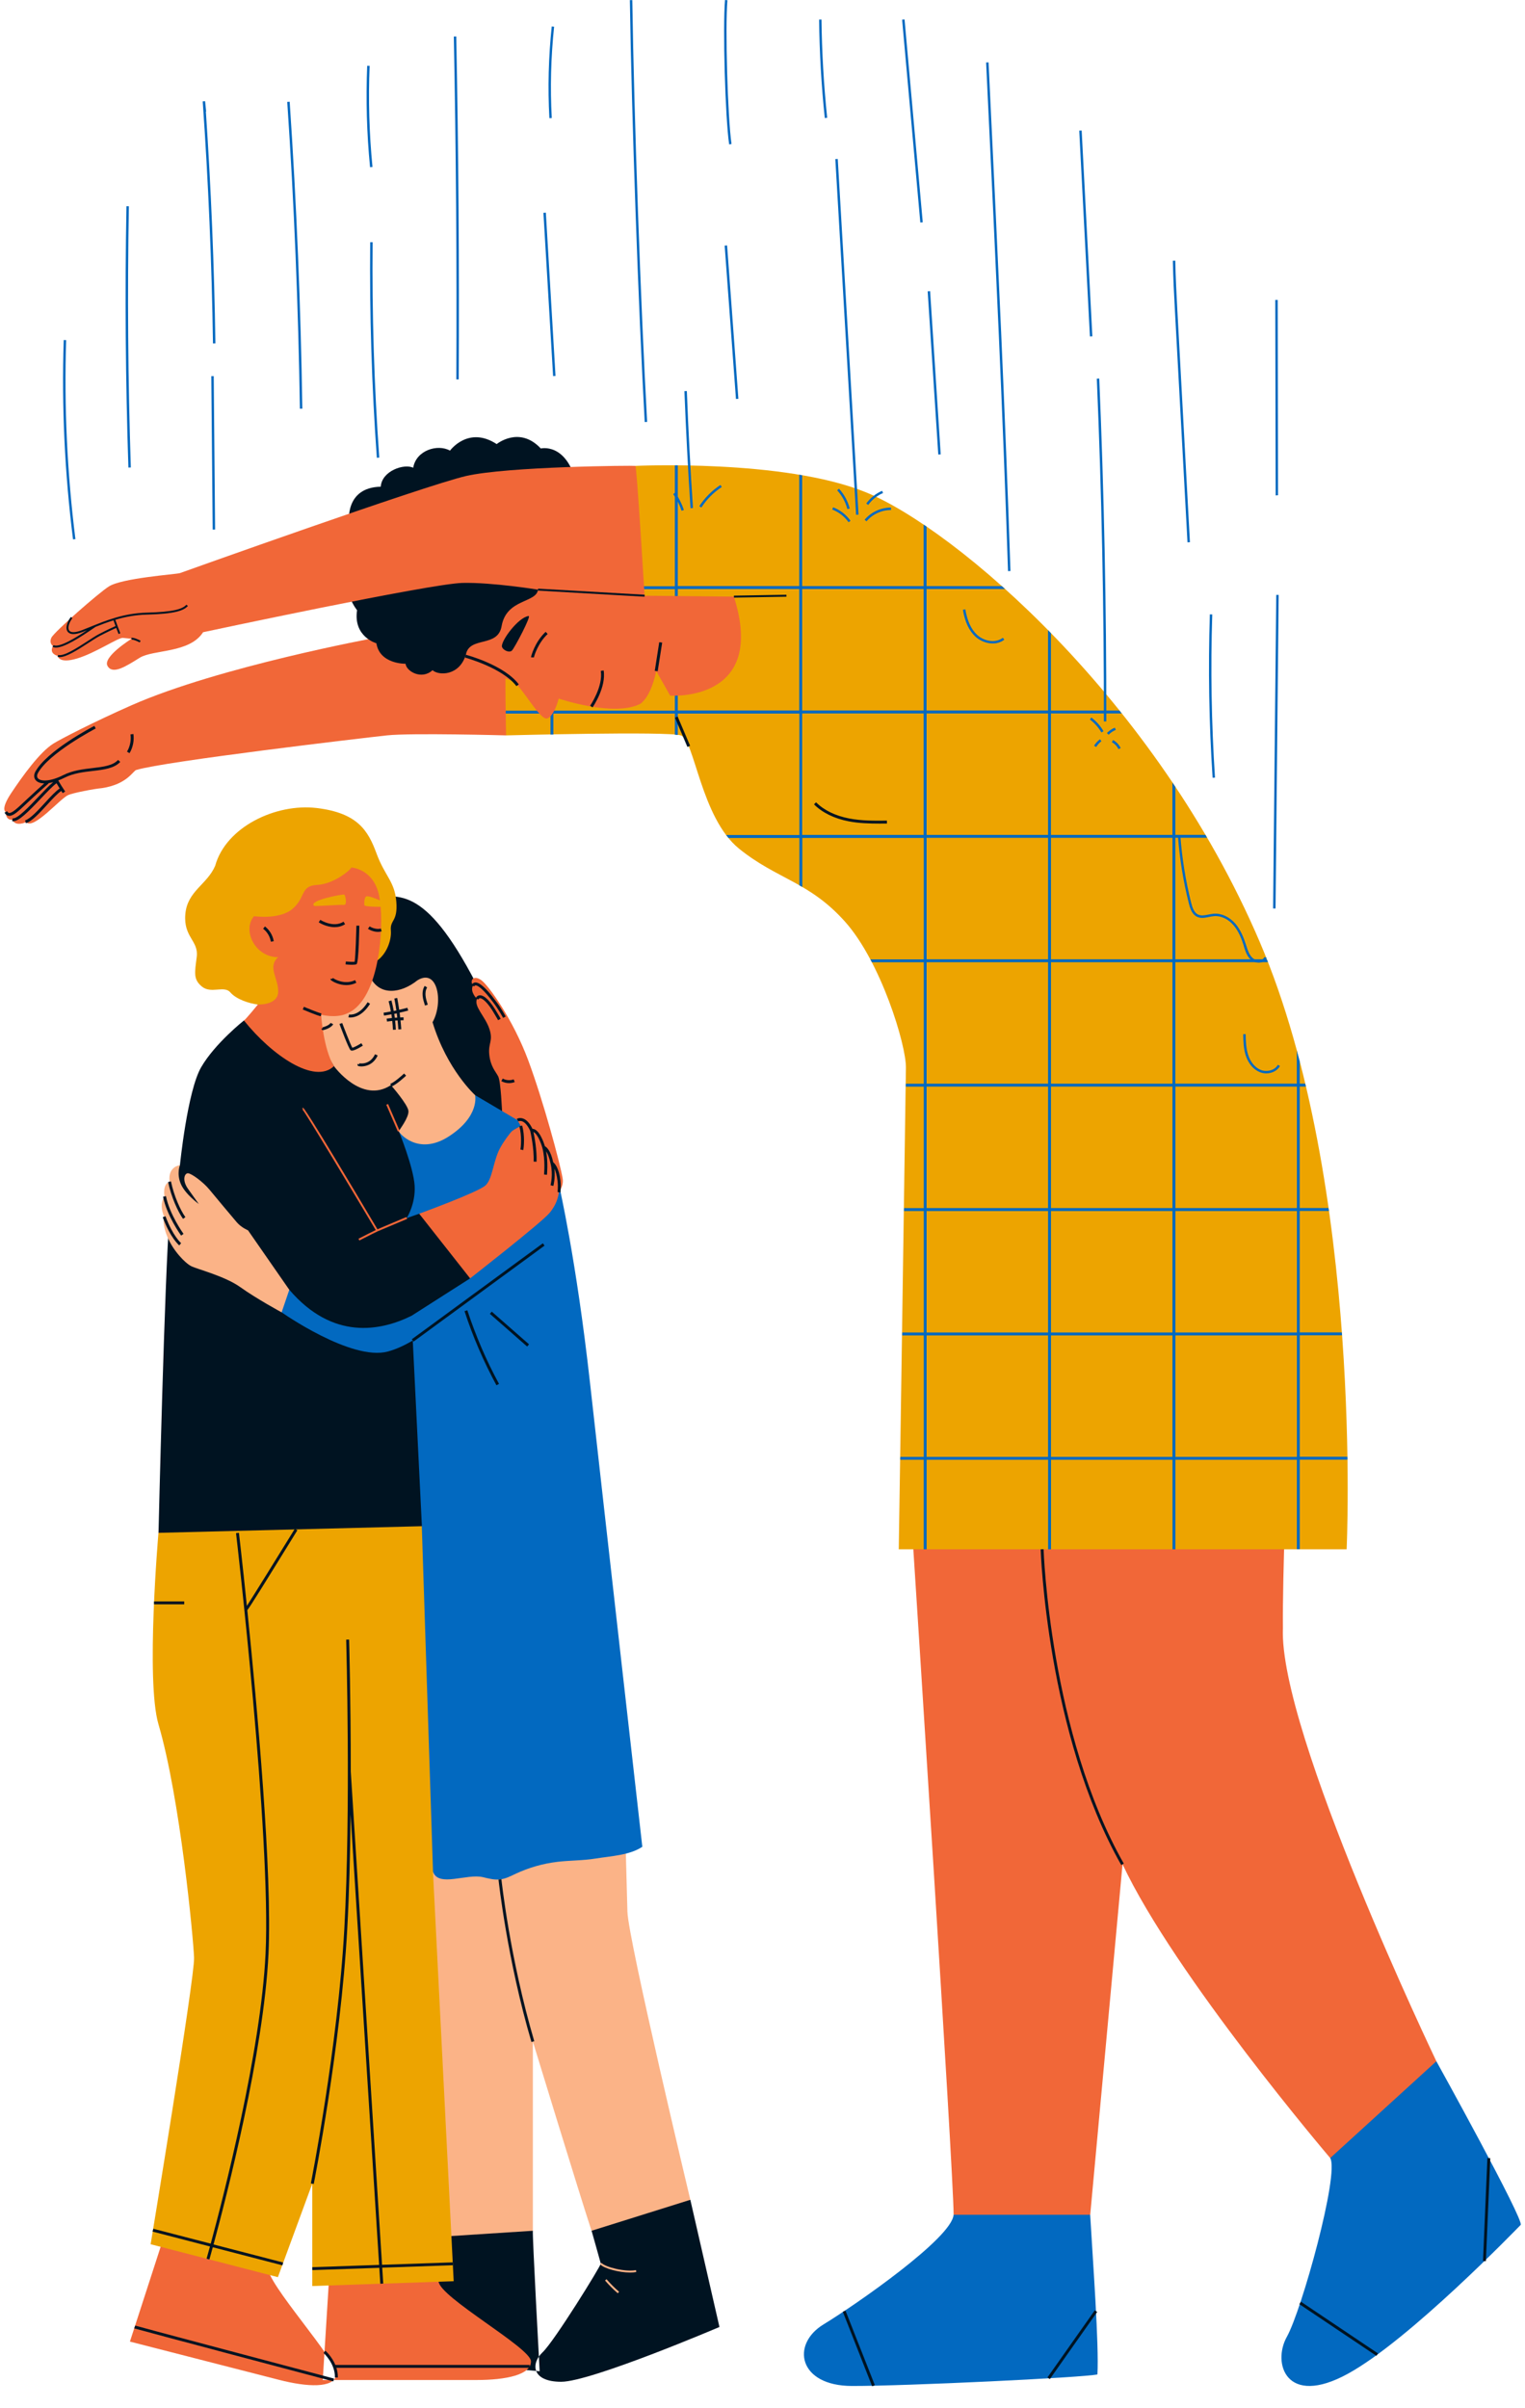 <?xml version="1.0" encoding="UTF-8"?><svg xmlns="http://www.w3.org/2000/svg" xmlns:xlink="http://www.w3.org/1999/xlink" height="504.5" preserveAspectRatio="xMidYMid meet" version="1.0" viewBox="-0.9 0.0 319.5 504.5" width="319.5" zoomAndPan="magnify"><g id="change1_1"><path d="M143.73,460.93l6.1,26.65c0,0-26.89,11.48-33.15,11.48s-6.37-3.86-3.91-6.17 c2.46-2.31,12.29-18.23,12.2-18.6c-0.09-0.37-1.93-6.88-1.93-6.88C126.16,461.09,143.73,460.93,143.73,460.93z M96.95,239.79 c7.16,1.58,14.31-8.94,2.98-31.6s-17-20.77-23.65-19.98C62.46,200.24,89.79,238.21,96.95,239.79z M90.45,461.78 c-3.2,2.13-6.47,33.61-6.01,33.05c0.46-0.55,27.72,2.03,27.72,2.03s-1.57-29.01-1.42-29.44C110.74,467.42,93.65,459.65,90.45,461.78 z" fill="#001321"/></g><g id="change2_1"><path d="M81.79,383.5h48.31c0,0,0.28,11.16,0.45,17.05s13.18,60.38,13.18,60.38l-20.7,6.49 c-2.36-7.15-12.29-39.64-12.29-39.64v39.64l-19.52,1.26L81.79,383.5z" fill="#FBB387"/></g><g id="change3_1"><path d="M55.18,474.85c-0.56,3.3,14.96,19.99,14.38,22.8c-0.58,2.81-6.13,2.51-11.94,1.02s-31.3-8.03-31.3-8.03 l6.86-21.17L55.18,474.85z M277.79,452.18l15.24-0.49l7-19.79c0,0-33.06-69.06-32.15-90.76c-0.11-11.57,0.9-34.65,0.9-34.65 l-78.33,18.14c0,0,8.44,130.7,8.44,139.43c0,0,21.99,7.53,28.62,0l6.77-73.44C245.24,413.95,277.79,452.18,277.79,452.18 M107.59,138.31c-1.11-4.08-29.93-4.65-29.93-4.65s-32.65,6.02-50.99,14.11c-8.02,3.54-15.02,7.17-16.41,8.05 c-2.86,1.82-6.39,6.73-8.78,10.31s-1.17,3.99-1.17,3.99c-0.01,1.92,1.38,1.64,1.38,1.64c0.65,1.56,2.89,0.5,2.89,0.5 c1.54,1.72,7.04-4.89,8.83-5.68c0.94-0.42,5.32-1.29,7.05-1.44c5.33-0.8,6.54-3.67,7.2-3.81c6.1-1.83,47.42-6.69,52.49-7.24 c5.07-0.55,24.99,0,24.99,0C105.14,154.25,108.69,142.39,107.59,138.31z M110.41,245.91c0.26,0.99,0.56,2,1.09,2.87 c0.53,0.88,1.34,1.63,2.34,1.89c0.18,0.05,0.36,0.08,0.55,0.07c0.24-0.01,0.47-0.09,0.69-0.19c1.35-0.64,2.14-2.18,1.89-3.65 c-0.56-3.32-4.04-16.2-7.2-24.73c-3.17-8.53-8.33-15.74-9.86-16.81c-1.53-1.07-2.45-0.1-1.74,1.18c-0.66,1.33,0.87,2.76,0.87,2.76 c-0.72,1.58,1.69,3.63,2.57,6.23c0.89,2.61-0.27,2.96,0,5.47c0.27,2.5,1.31,3.47,1.87,4.55s0.82,7.66,0.82,7.66 M68.1,476.48 l-1.38,22.21c0,0,26.32,0,32.31,0s11.44-1.09,11.31-3.95c-0.14-2.86-19.07-13.35-19.35-16.69L68.1,476.48z" fill="#F16738"/></g><g id="change4_1"><path d="M281.23,324.63H187.4c0,0,0.94-61.35,1.5-100.88c0.07-4.8-5.25-22.22-12.76-30.63 c-7.51-8.41-14.26-8.86-22.22-15.31c-7.96-6.46-9.31-22.82-12.16-23.72c-2.85-0.9-36.63,0-36.63,0s-0.3-14.11,0-14.56l27.09-41.91 c0,0,31.07-1.46,48.24,5.51c18.6,7.55,60.76,43.23,82.56,94.22C284.83,248.35,281.23,324.63,281.23,324.63z M77.11,201.84 c2.7-1.09,4.08-4.61,3.88-6.89c-0.2-2.28,1.49-1.78,1.14-6.04c-0.35-4.26-2.39-5.31-4.15-10.09c-1.76-4.78-3.94-8.47-12.51-9.51 c-8.57-1.03-19.05,3.96-21.29,12.11c-1.69,3.94-5.83,5.27-6.25,10.12c-0.42,4.85,2.81,5.55,2.39,8.93 c-0.42,3.37-0.77,4.75,1.12,6.28c1.9,1.52,4.64-0.3,5.9,1.17s3.93,2.33,5.79,2.57c1.87,0.24,29.8,10.16,24.82,4.52 C74.08,210.61,77.11,201.84,77.11,201.84z M32.3,321.18c0,0-2.7,30.93,0,40.11c4.55,15.5,7.31,44.85,7.46,48.93 s-9.1,60.02-9.1,60.02l26.66,6.9l7.2-19.58V479l29.63-1.01l-4.34-85.8c0,0,14.61-50.4,8.57-66.73 c-6.05-16.33-17.9-13.05-19.07-14.34C78.15,309.82,32.3,321.18,32.3,321.18z" fill="#EDA400"/></g><g id="change5_2"><path d="M227.5,464.07c0.61,10.39,1.86,27.19,1.52,33.45c-3.09,0.67-40.26,2.44-51.41,2.42 c-11.27-0.02-12.83-8.73-5.98-12.9c6.85-4.17,26.94-18.14,27.25-22.97H227.5z M300.03,431.9l-22.24,20.28 c1.95,3.31-5.98,31.93-9.08,37.45c-3.1,5.52-0.17,14.83,12.76,7.76c12.93-7.07,35.36-30.33,36.22-31.19 C318.55,465.34,300.03,431.9,300.03,431.9z M270.81,305.87h-25.45v18.76h-0.61v-18.76h-25.45v18.76h-0.61v-18.76h-25.45v18.76h-0.61 v-18.76h-4.92c0-0.2,0.01-0.41,0.01-0.61h4.92v-25.45h-4.53c0-0.2,0.01-0.41,0.01-0.61h4.52v-25.45h-4.14c0-0.2,0.01-0.41,0.01-0.61 h4.13v-25.45h-3.77c0-0.21,0.01-0.41,0.01-0.61h3.76v-25.45h-10.86c-0.11-0.21-0.21-0.41-0.32-0.61h11.18v-25.45h-25.45v10.29 c-0.2-0.12-0.41-0.24-0.61-0.35v-9.93h-14.86c-0.16-0.2-0.33-0.4-0.48-0.61h15.34v-25.45H141.1v4.48c-0.18-0.02-0.38-0.04-0.61-0.06 v-4.42h-25.45v4.39c-0.21,0-0.41,0.01-0.61,0.01v-4.4h-9.37c0-0.2-0.01-0.41-0.01-0.61h9.38v-23.71l0.61-0.95v24.65h25.45v-25.45 h-24.94l0.4-0.61h24.54V97.5c0.2,0,0.4,0,0.61,0v25.3h25.45V99.48c0.2,0.03,0.41,0.07,0.61,0.1v23.23h25.45v-12.88 c0.21,0.14,0.41,0.27,0.61,0.41v12.47H209c0.22,0.2,0.45,0.41,0.67,0.61h-16.45v25.45h25.45v-16.82c0.2,0.21,0.41,0.42,0.61,0.63 v16.2h14.34c0.16,0.2,0.33,0.41,0.49,0.61h-14.83v25.45h25.45v-10.97c0.2,0.3,0.41,0.61,0.61,0.91v10.05h6.31 c0.12,0.2,0.23,0.41,0.35,0.61h-6.66V201h19.17c0.08,0.2,0.16,0.41,0.24,0.61h-19.41v25.45h25.45v-6.95 c0.21,0.77,0.41,1.54,0.61,2.31v4.64h1.15c0.05,0.2,0.1,0.41,0.15,0.61h-1.3v25.45h6.03c0.03,0.2,0.06,0.41,0.09,0.61h-6.12v25.45 h8.82c0.02,0.2,0.03,0.41,0.05,0.61h-8.86v25.45h9.98c0,0.21,0.01,0.41,0.01,0.61h-9.99v18.76h-0.61V305.87z M166.55,123.42H141.1 v25.45h25.45V123.42z M192.61,149.49h-25.45v25.45h25.45V149.49z M192.61,123.42h-25.45v25.45h25.45V123.42z M218.68,279.81h-25.45 v25.45h25.45V279.81z M218.68,253.75h-25.45v25.45h25.45V253.75z M218.68,227.68h-25.45v25.45h25.45V227.68z M218.68,201.62h-25.45 v25.45h25.45V201.62z M218.68,175.55h-25.45V201h25.45V175.55z M218.68,149.49h-25.45v25.45h25.45V149.49z M244.74,279.81h-25.45 v25.45h25.45V279.81z M244.74,253.75h-25.45v25.45h25.45V253.75z M244.74,227.68h-25.45v25.45h25.45V227.68z M244.74,201.62h-25.45 v25.45h25.45V201.62z M244.74,175.55h-25.45V201h25.45V175.55z M245.36,253.13h25.45v-25.45h-25.45V253.13z M245.36,279.2h25.45 v-25.45h-25.45V279.2z M270.81,305.26v-25.45h-25.45v25.45H270.81z M116.27,248.44c0-0.28-8.75-13.73-8.75-13.73l-8.89-5.24H85.74 c0,0-35.63,21.08-34.22,38.39c1.41,17.31,35.95,51.93,35.95,51.93l2.35,72.4c1.16,3.32,7.04,0.33,10.47,1.14 c1.17,0.28,2.36,0.6,3.56,0.47c1.19-0.13,2.27-0.71,3.36-1.22c2.73-1.27,5.66-2.1,8.65-2.46c2.68-0.32,5.39-0.26,8.06-0.7 c3.15-0.51,7.1-0.68,9.75-2.46c0,0-8.05-71.07-10.96-97.22S116.27,248.72,116.27,248.44z" fill="#0269C0"/></g><g id="change1_2"><path d="M96.74,137.05c-1.32,4.64-5.76,4.54-7.02,3.38c-2.29,2.1-5.5,0.23-5.65-1.35c0,0-5.42,0.12-6.11-4.29 c0,0-4.89-1.36-4.05-6.93c0,0-3.28-3.97-1.83-8.85s0.15-9.47,0.15-9.47s-0.99-7.41,6.64-7.56c0.23-3.36,4.96-4.89,6.8-3.97 c0.61-3.67,5.12-5.04,7.71-3.59c0,0,3.82-5.27,9.78-1.37c0,0,4.74-3.89,9.24,0.92c0,0,5.27-1.3,7.41,7.1s-7.03,36.12-11.61,35.7 S96.74,137.05,96.74,137.05z M59.71,270.24c9.12,10.66,19.15,8.65,25.61,5.46l12.28-7.84v-7.81l-10.67-5.74l-2.62,0.93l0-0.03 c0,0,1.89-2.91,1.66-6.77c-0.23-3.86-3.31-11.41-3.31-11.41s7.61-2.85,4.82-11.12c-2.79-8.27-37.27-12.09-37.27-12.09 s-6.06,4.79-8.96,9.79c-2.9,4.99-4.45,20.52-4.45,20.52c-1.55,2.4-2.17,10.58-2.17,10.58c-1.05,12.52-2.32,66.47-2.32,66.47 l55.18-1.39l-1.91-38.92c-1.68,1.01-3.46,1.84-5.23,2.32c-7.65,2.06-22.25-8.22-22.25-8.22C54.81,269.25,59.71,270.24,59.71,270.24z" fill="#001321"/></g><g id="change2_2"><path d="M98.63,229.46c0,0,1.08,4.39-5.47,8.64c-6.55,4.25-10.58-0.86-10.51-1.08c0.07-0.22,2.16-2.88,2.02-4.25 c-0.14-1.37-3.67-5.4-3.67-5.4c-6.12,4.03-11.92-3.96-11.92-3.96s-5.65-9-4.48-11.88c1.17-2.88,9.99-11.45,11.94-7.06 c1.94,4.39,6.62,3.67,10.01,0.94c4.32-2.66,5.47,4.75,3.17,8.78C92.73,224.13,98.63,229.46,98.63,229.46z M48.72,256.12 c-0.98-1.13-4.4-5.25-5.74-6.86c-1.34-1.62-3.74-3.37-4.48-3.42c-0.74-0.05-1.31,1.45,0.01,3.29c1.47,2.06,2.24,3.15,2.24,3.15 s-2.85-2.05-3.77-4.22c-0.92-2.17-0.18-3.93-0.18-3.93s-2.59,0.28-2.17,3.47c-1.57,0.55-1.06,3.1-1.06,3.1s-1.27,1.43-0.08,4.25 c0,0-0.52,1.29,0.68,4.2c1.2,2.91,3.7,5.5,4.99,6.15c1.29,0.65,7.07,2.08,10.35,4.44s8.59,5.24,8.59,5.24l1.61-4.73l-8.65-12.46 C51.05,257.78,49.7,257.25,48.72,256.12z M132.33,475.66c-2.09,0.44-6.34-0.57-7.22-1.51l-0.3,0.28c0.88,0.93,4.05,1.74,6.32,1.74 c0.48,0,0.91-0.04,1.28-0.11L132.33,475.66z M126.17,477.57l-0.31,0.27c0.82,0.95,1.71,1.85,2.67,2.67l0.27-0.31 C127.86,479.39,126.98,478.5,126.17,477.57z" fill="#FBB387"/></g><g id="change3_2"><path d="M139.51,145.76l-2.93-5.16c0,0-0.91,5.16-3.34,6.88c-5.56,2.83-17.09-1.11-17.09-1.11s-0.91,3.74-2.43,4.17 c-1.52,0.43-5.56-7.1-7.18-7.81c-4.25-1.42-9.51-5.76-9.81-5.68c0.83-3.76,6.67-1.31,7.46-5.85c1.01-5.79,7.3-4.82,7.63-7.65 c0,0-9.63-1.56-15.84-1.41c-6.81,0.16-54.33,10.33-54.33,10.33c-2.84,4.44-10.47,3.6-13.29,5.36c-2.82,1.75-5.65,3.62-6.73,1.71 c-1.08-1.91,5.03-5.69,5.03-5.69s-0.88-0.1-1.82-0.19c-0.94-0.1-5.77,3.19-9.64,4.33c-3.86,1.15-4-0.56-4-0.56s-1.92-0.4-1-2.07 c0,0-0.89-0.55-0.33-1.75c0.57-1.2,10-9.46,12.03-10.72c2.69-1.76,13.9-2.54,14.88-2.8c0,0,51.16-18.32,59.95-20.35 c8.8-2.02,35.19-2.22,35.49-2.12c0.3,0.1,1.92,27.2,1.92,27.2l18.71,0.19C159.95,147.22,139.51,145.76,139.51,145.76z M50.2,213.82 c0.3-0.1,2.93-3.34,2.93-3.34s4.15,0.2,4.25-2.63c0.1-2.83-2.33-5.26,0-7.28c-4.85,0-7.58-5.66-5.06-8.6c0,0,5.35,0.8,8.1-1.56 c2.75-2.36,1.57-4.82,5.11-4.99c3.53-0.17,7.01-3.14,7.18-3.65c0,0,4.66,0.22,5.83,5.95c0.06,0.29,0.11,0.61,0.16,0.94 c-0.45-0.2-2.44-1.05-2.87-0.83c-0.49,0.25-0.43,1.79-0.39,1.85c0.27,0.34,2.95,0.33,3.41,0.32c0.58,6.9-0.86,19.96-7.15,22.4 c-2.24,1.01-5.33,0.22-5.33,0.22s0.5,7.29,2.69,10.77C65.03,227.28,56.08,221.17,50.2,213.82z M71.13,189.61 c0.78,0.1,0.34-2.01,0.1-2.16s-7.65,1.23-6.32,2.35C65.1,189.96,70.35,189.51,71.13,189.61z M114.73,243.72 c-0.64-3.13-1.72-3.32-1.72-3.32s-1.07-3.82-2.55-3.56c-1.39-3.05-2.94-2.13-2.94-2.13l0.68,1.22c0,0-1.3,0.68-1.75,1.01 c-0.44,0.33-1.84,2.28-2.38,3.27c-1.65,2.71-1.7,6.74-3.25,8.17c-1.55,1.43-13.9,5.93-13.9,5.93l10.67,13.55 c0,0,15.05-11.73,16.69-13.76c1.16-1.43,2.28-3.5,1.93-6.64C115.86,244.31,114.73,243.72,114.73,243.72z M84.23,255.01l-6.05,2.56 C63.04,232.1,62.7,232.1,62.56,232.12l-0.18,0.13l0.2,0.08l0.01,0.03l-0.12,0.13c0.55,0.51,9.43,15.31,15.35,25.25 c-0.56,0.27-2.2,1.07-3.62,1.82l0.19,0.36c1.73-0.9,3.77-1.89,3.81-1.91l6.21-2.62L84.23,255.01z M80.4,231.32l-0.37,0.16l2.43,5.62 l0.37-0.16L80.4,231.32z" fill="#F16738"/></g><g id="change1_3"><path d="M163.86,124.62l0.01,0.41l-11,0.19l-0.01-0.41L163.86,124.62z M111.81,123.75l22.33,1.28l0.02-0.41 l-22.33-1.28L111.81,123.75z M106.36,136.31c0.55-0.55,4.19-7.45,3.47-7.23c-2.13,0.28-5.72,5.08-5.58,6.4 C104.45,136.24,105.81,136.86,106.36,136.31z M217.13,324.64c0.01,0.38,1.31,38.64,16.88,66.14l0.53-0.3 c-15.5-27.37-16.79-65.48-16.8-65.86L217.13,324.64z M175.67,484.38l6.15,15.62l0.57-0.22l-6.15-15.62L175.67,484.38z M218.55,498.15l0.5,0.35l9.92-14.07l-0.5-0.35L218.55,498.15z M271.33,482.8l16.14,10.83l0.34-0.51l-16.14-10.83L271.33,482.8z M310.72,452.18l-0.92,21.58l0.61,0.03l0.92-21.58L310.72,452.18z M176.99,171.49c-2.87-0.55-5.27-1.72-6.92-3.38l-0.43,0.43 c1.74,1.74,4.25,2.97,7.24,3.55c2.16,0.42,4.37,0.48,6.54,0.48c0.5,0,1,0,1.5-0.01l0-0.61C182.29,171.98,179.59,172,176.99,171.49z M124.97,140.57c0.52,3.26-2.21,7.27-2.23,7.31l0.5,0.35c0.12-0.17,2.89-4.24,2.33-7.75L124.97,140.57z M113.84,132.84l-0.42-0.45 c-2.29,2.14-3.07,5.14-3.07,5.34l0.61,0.02C111,137.45,111.81,134.74,113.84,132.84z M108.73,240.98c0.13-0.7,0.35-2.99-0.23-5.14 l-0.59,0.16c0.54,2.03,0.34,4.2,0.22,4.86L108.73,240.98z M34.92,247.54l-0.6,0.12c0.64,3.13,2.06,6.25,3.13,7.73l0.49-0.36 C36.91,253.6,35.54,250.58,34.92,247.54z M33.26,250.75c0.78,3.96,3.67,7.99,3.79,8.15l0.5-0.36c-0.03-0.04-2.93-4.08-3.68-7.91 L33.26,250.75z M36.66,260.95l0.39-0.47c-0.02-0.01-1.74-1.48-3.28-5.64l-0.58,0.21C34.79,259.39,36.58,260.89,36.66,260.95z M103.54,393.82c0.02,0.17,1.79,16.7,6.9,34.04l0.59-0.17c-5.1-17.28-6.86-33.76-6.88-33.92L103.54,393.82z M99.62,208.55 c-0.38,0.02-0.69,0.24-0.86,0.62l0.56,0.26c0.11-0.23,0.24-0.26,0.34-0.27c0.5-0.02,1.62,0.83,3.05,3.32 c0.4,0.63,0.74,1.28,0.74,1.28l0.54-0.29c-0.01-0.03-0.35-0.67-0.76-1.31C101.86,209.79,100.58,208.5,99.62,208.55z M105.04,213 c-0.04-0.07-0.95-1.83-2.19-3.4c-1.88-2.56-3.29-3.8-4.2-3.74c-0.23,0.02-0.55,0.13-0.76,0.55l0.55,0.28 c0.09-0.18,0.19-0.21,0.27-0.22c0.48-0.06,1.72,0.85,3.67,3.5c1.2,1.54,2.12,3.3,2.13,3.31L105.04,213z M106.94,226.73l-0.22-0.57 c-0.74,0.28-1.6,0.22-2.29-0.17l-0.3,0.54c0.5,0.28,1.06,0.42,1.63,0.42C106.17,226.94,106.57,226.87,106.94,226.73z M72.91,219.53 c-0.39-0.65-1.99-4.81-2.11-5.17l-0.58,0.19c0.02,0.05,1.91,5.16,2.32,5.49c0.05,0.04,0.12,0.1,0.29,0.1c0.31,0,0.93-0.19,2.29-1.04 l-0.32-0.52C74.1,219.03,73.21,219.49,72.91,219.53z M74,223.21c0.04,0.08,0.12,0.24,0.8,0.24c0.02,0,0.05,0,0.07,0 c0.7-0.01,2.41-0.25,3.36-2.29l-0.56-0.26c-1.09,2.34-3.26,1.91-3.28,1.9l-0.13,0.27l0,0l0,0l-0.24-0.19L74,223.21z M83.76,224.94 c-0.54,0.51-2.11,1.88-2.87,2.15l0.2,0.58c1.05-0.36,3.01-2.2,3.09-2.28L83.76,224.94z M72.23,212.57l-0.13,0.6 c0.02,0,0.17,0.03,0.4,0.03c0.78,0,2.54-0.32,4.13-2.88L76.12,210C74.29,212.95,72.31,212.59,72.23,212.57z M66.66,215.85 c0.01,0,0.02,0,0.03,0c0.32,0,1.82-0.46,2.22-1.25l-0.55-0.27c-0.25,0.5-1.42,0.89-1.67,0.92l0.01,0.17l-0.3,0.17L66.66,215.85z M88.14,210.7l0.58-0.19c-0.2-0.61-0.4-1.24-0.46-1.87c-0.05-0.48-0.03-1.16,0.33-1.74l-0.52-0.32c-0.45,0.72-0.47,1.55-0.42,2.12 C87.72,209.4,87.94,210.06,88.14,210.7z M55.85,197.31l0.6-0.1c-0.2-1.21-0.87-2.34-1.84-3.09l-0.38,0.48 C55.09,195.26,55.67,196.25,55.85,197.31z M71.4,193.65l-0.33-0.52c-2.13,1.36-4.84-0.37-4.86-0.39l-0.34,0.51 c0.09,0.06,1.58,1.02,3.32,1.02C69.91,194.27,70.67,194.11,71.4,193.65z M79.05,195.16l-0.15-0.59c-1.21,0.3-2.34-0.45-2.36-0.46 l-0.35,0.51c0.05,0.03,0.95,0.64,2.1,0.64C78.54,195.25,78.8,195.22,79.05,195.16z M73.79,202.03c0.49-0.29,0.59-7.99,0.59-8.07 l-0.61,0c-0.01,0.62-0.18,6.56-0.37,7.56c-0.32,0.04-1.15,0.01-1.85-0.05l-0.05,0.61c0.57,0.05,1.04,0.07,1.4,0.07 C73.37,202.14,73.67,202.11,73.79,202.03z M68.63,205.1h-0.31c0,0.17,0.11,0.29,0.43,0.49c0.18,0.11,1.38,0.82,2.91,0.82 c0.66,0,1.37-0.13,2.1-0.49l-0.27-0.55c-2.18,1.09-4.44-0.26-4.61-0.44L68.63,205.1z M66.43,212.34c-0.6-0.12-2.84-1.04-3.66-1.38 l-0.24,0.56c0.12,0.05,3,1.27,3.78,1.42L66.43,212.34z M140.51,150.37l2.61,6.14l0.56-0.24l-2.61-6.14L140.51,150.37z M136.28,140.56l0.61,0.09l0.94-6l-0.61-0.09L136.28,140.56z M18.47,160.94c-1.96,0.23-4.17,0.49-6.11,1.47 c-2.71,1.37-4.62,1.34-5.26,0.73c-0.34-0.32-0.24-0.77-0.1-1.07c2.23-4.25,12.06-9.38,12.15-9.43l-0.28-0.54 c-0.41,0.21-10.1,5.27-12.42,9.7c-0.31,0.69-0.23,1.34,0.23,1.78c0.38,0.37,0.97,0.55,1.69,0.57c-0.75,0.67-2.22,2-3.8,3.48 l-0.49,0.46c-1.34,1.26-2.49,2.34-3.09,2.25c-0.1-0.02-0.24-0.07-0.4-0.36l-0.54,0.29c0.21,0.39,0.49,0.61,0.84,0.67 c0.06,0.01,0.11,0.01,0.17,0.01c0.86,0,1.9-0.98,3.43-2.42l0.49-0.46c2.26-2.11,4.29-3.91,4.31-3.93l-0.05-0.05 c0.32-0.04,0.66-0.11,1.01-0.21c-0.85,0.71-1.92,1.84-3.04,3.02c-1.9,2.01-4.49,4.76-5.45,4.56l-0.12,0.6 c0.07,0.01,0.14,0.02,0.21,0.02c1.21,0,3.11-1.91,5.81-4.76c1.25-1.32,2.44-2.58,3.28-3.21c0.2,0.35,0.44,0.75,0.67,1.11 c-0.82,0.52-1.9,1.69-3.03,2.93c-1.47,1.61-3.13,3.42-4.23,3.75l0.18,0.59c1.25-0.38,2.9-2.18,4.5-3.93 c1.11-1.22,2.17-2.36,2.91-2.83c0.17,0.25,0.29,0.44,0.3,0.46l0.51-0.34c-0.32-0.47-1.1-1.68-1.44-2.32 c0.43-0.16,0.87-0.35,1.32-0.58c1.84-0.93,3.91-1.18,5.91-1.41c2.3-0.27,4.47-0.53,5.75-1.89l-0.45-0.42 C22.72,160.44,20.75,160.67,18.47,160.94z M26.44,153.88c0.17,1.25-0.09,2.53-0.73,3.62l0.53,0.31c0.71-1.2,1-2.63,0.81-4.01 L26.44,153.88z M107.3,143.77l0.49-0.37c-3.05-4.04-10.78-6.13-11.11-6.21l-0.16,0.59C96.6,137.81,104.37,139.91,107.3,143.77z M79.46,212.2c0.51-0.07,1.02-0.17,1.53-0.26c-0.13-0.72-0.28-1.44-0.47-2.15l0.59-0.16c0.19,0.73,0.35,1.47,0.48,2.21 c0.18-0.04,0.37-0.07,0.55-0.11c-0.12-0.84-0.26-1.68-0.42-2.51l0.6-0.12c0.16,0.82,0.29,1.65,0.41,2.48 c0.58-0.13,1.16-0.26,1.72-0.42l0.17,0.59c-0.59,0.17-1.2,0.3-1.8,0.44c0.04,0.33,0.08,0.67,0.12,1c0.23-0.01,0.47-0.03,0.7-0.03 l0.01,0.61c-0.21,0-0.42,0.02-0.64,0.03c0.06,0.62,0.12,1.24,0.16,1.86l-0.61,0.04c-0.04-0.62-0.1-1.25-0.16-1.88 c-0.17,0.01-0.35,0.01-0.52,0.03c0.07,0.63,0.12,1.27,0.15,1.9l-0.61,0.02c-0.02-0.62-0.08-1.24-0.14-1.85 c-0.36,0.04-0.73,0.07-1.09,0.13l-0.09-0.61c0.37-0.06,0.74-0.09,1.11-0.13c-0.03-0.26-0.07-0.52-0.11-0.78 c-0.52,0.09-1.03,0.2-1.55,0.27L79.46,212.2z M81.7,212.44c0.04,0.27,0.08,0.54,0.11,0.81c0.17-0.01,0.35-0.02,0.52-0.03 c-0.03-0.29-0.07-0.59-0.1-0.88C82.05,212.37,81.87,212.4,81.7,212.44z M85.38,280.62l0.36,0.49L113.19,261l-0.36-0.49L85.38,280.62 z M96.42,274.73c1.75,5.36,4,10.58,6.69,15.53l0.54-0.29c-2.67-4.92-4.9-10.11-6.64-15.43L96.42,274.73z M109.94,281.68l-7.81-6.85 l-0.4,0.46l7.81,6.85L109.94,281.68z M115,243.54c-0.53-2.47-1.36-3.17-1.74-3.37c-0.23-0.76-1.17-3.6-2.61-3.65 c-0.58-1.2-1.26-1.93-2.03-2.17c-0.71-0.22-1.23,0.08-1.25,0.09l0.31,0.53c0.01-0.01,0.32-0.18,0.78-0.03c0.43,0.14,1.07,0.6,1.72,2 c0.07,0.32,0.84,3.67,0.72,6.45l0.61,0.03c0.1-2.42-0.43-5.19-0.65-6.23c0.81,0.34,1.58,2.28,1.86,3.29l0,0 c0.68,2.54,0.36,5.58,0.36,5.61l0.61,0.07c0.01-0.11,0.26-2.52-0.17-4.92c0.29,0.43,0.64,1.19,0.92,2.53l0,0.01l0,0 c0.59,2.34,0.01,4.54,0,4.56l0.59,0.16c0.02-0.08,0.44-1.66,0.22-3.62c0.26,0.53,0.52,1.35,0.66,2.59c0.15,1.41-0.01,2.28-0.01,2.29 l0.6,0.12c0.01-0.04,0.18-0.97,0.02-2.48C116.21,244.72,115.35,243.8,115,243.54z M54.74,409.33c-0.98,20.56-8.84,51.01-11.49,60.79 l-12.03-3.12l-0.15,0.59l12.02,3.12c-0.43,1.58-0.69,2.5-0.71,2.56l0.59,0.17c0.02-0.06,0.28-0.98,0.71-2.57l14.59,3.79l0.15-0.59 l-14.58-3.78c2.66-9.81,10.53-40.3,11.51-60.91c0.8-16.87-2.34-51.51-4.44-72c0.66-0.83,2.71-4.13,10.49-16.74l-0.52-0.32 c-3.49,5.66-8.54,13.82-10.06,16.17c-0.93-9.04-1.64-15.12-1.66-15.32l-0.61,0.07C48.63,321.85,55.92,384.66,54.74,409.33z M93.96,474.04l-14.82,0.51l-6.55-103.34l0,0c0-15.16-0.34-27.46-0.35-27.67l-0.61,0.02c0.01,0.35,0.99,35.71-0.39,60.59 c-1.38,24.87-6.96,53.06-7.01,53.34l0.6,0.12c0.06-0.28,5.64-28.52,7.02-53.43c0.41-7.47,0.62-15.88,0.7-24.01l5.98,94.4 l-14.01,0.48l0.02,0.61l14.03-0.48l0.21,3.34l0.61-0.04l-0.21-3.33l14.81-0.51L93.96,474.04z M31.37,336.16h6.33v-0.61h-6.33V336.16 z M67.28,492.56l-0.4,0.46c0.02,0.02,2.45,2.2,2.39,5.14l0.61,0.01c0.02-0.73-0.11-1.41-0.3-2.03h40.49v-0.61H69.36 C68.62,493.76,67.36,492.63,67.28,492.56z M27.22,487.87c0.62,0.22,40.03,10.67,41.71,11.11l0.16-0.59 c-14.16-3.75-41.09-10.9-41.66-11.1L27.22,487.87z M29.85,128.78c5.9-0.15,7.71-0.83,8.61-1.8l-0.3-0.28 c-0.83,0.9-2.56,1.52-8.32,1.67c-4.8,0.12-8.52,1.64-11.8,2.97c-0.58,0.24-1.14,0.47-1.7,0.68c-1.4,0.55-2.37,0.59-2.73,0.11 c-0.38-0.5-0.11-1.57,0.66-2.62l-0.33-0.24c-0.74,1.01-1.23,2.36-0.65,3.11c0.2,0.25,0.55,0.48,1.2,0.48c0.49,0,1.13-0.13,2-0.47 c0.28-0.11,0.57-0.23,0.85-0.34c-2.26,1.51-5.87,3.76-7.02,3.12l-0.2,0.36c0.19,0.11,0.43,0.16,0.7,0.16c1.73,0,4.93-2.03,7.94-4.1 l0.35-0.24c1.18-0.48,2.43-0.95,3.77-1.37c0.09,0.25,0.25,0.71,0.43,1.2c-0.45,0.2-1.78,0.8-3.5,1.7c-0.62,0.32-1.48,0.88-2.38,1.47 c-2.11,1.37-5.01,3.25-6.14,2.88l-0.13,0.39c0.14,0.05,0.29,0.07,0.45,0.07c1.43,0,3.86-1.58,6.03-2.99 c0.9-0.58,1.75-1.13,2.35-1.45c1.69-0.88,2.99-1.47,3.46-1.68c0.2,0.53,0.39,1.04,0.49,1.28l0.37-0.16 c-0.21-0.5-0.84-2.23-1.05-2.83C25.23,129.28,27.4,128.84,29.85,128.78z M26.73,134.04c0.19-0.07,1.01,0.24,1.64,0.57l0.19-0.36 c-0.35-0.18-1.52-0.75-1.97-0.59L26.73,134.04z" fill="#001321"/></g><g fill="#0269C0" id="change5_1"><path d="M26.1,43.22l-0.51-0.01C25.26,61.39,25.4,79.81,26,97.97l0.51-0.02C25.91,79.8,25.77,61.39,26.1,43.22z"/><path d="M43.5 78.81H44.01V110.97H43.5z" transform="matrix(1 -.009 .009 1 -.841 .392)"/><path d="M59.28,21.35c1.44,21.3,2.33,42.93,2.65,64.29l0.51-0.01c-0.32-21.36-1.21-43-2.65-64.31L59.28,21.35z"/><path d="M42.29,23.37l-0.22-2.16l-0.5,0.04c1.18,16.8,1.9,33.86,2.15,50.71l0.51-0.01 c-0.24-16.14-0.91-32.48-2-48.59L42.29,23.37z"/><path d="M12.96,71.27l-0.51-0.02c-0.45,13.91,0.21,27.97,1.95,41.77l0.5-0.06C13.17,99.18,12.51,85.16,12.96,71.27z"/><path d="M77.17,50.75l-0.51,0c-0.15,15,0.32,30.2,1.39,45.17l0.51-0.04C77.49,80.92,77.02,65.74,77.17,50.75z"/><path d="M94.18,7.65c0.47,23.84,0.64,48.01,0.52,71.84l0.51,0c0.12-23.83-0.05-48.01-0.52-71.85L94.18,7.65z"/><path d="M77.14,34.98c-0.69-7.01-0.89-14.14-0.6-21.18l-0.51-0.02c-0.29,7.07-0.09,14.22,0.6,21.25L77.14,34.98z"/><path d="M113.96 44.55H114.47V78.82H113.96z" transform="rotate(-3.388 114.116 61.64)"/><path d="M114.7,24.73c-0.35-6.36-0.18-12.8,0.49-19.13l-0.5-0.05c-0.67,6.36-0.84,12.82-0.49,19.21L114.7,24.73z"/><path d="M131.06,0.03c0.37,24.39,1.77,64.04,3.11,88.4l0.51-0.03c-1.35-24.35-2.74-63.99-3.11-88.38L131.06,0.03z"/><path d="M152.11 51.4H152.62V83.62H152.11z" transform="rotate(-4.211 152.373 67.576)"/><path d="M152.36,30.18c-0.82-5.61-1.35-24.48-0.86-30.13L151,0c-0.5,5.67,0.04,24.61,0.86,30.25L152.36,30.18z"/><path d="M176.28 33.26H176.79V107.91H176.28z" transform="rotate(-3.341 176.472 70.541)"/><path d="M194.57 60.98H195.08V95.25H194.57z" transform="rotate(-3.714 194.906 78.186)"/><path d="M228.89,79.34c1.01,23.82,1.51,47.98,1.48,71.82l0.51,0c0.03-23.85-0.47-48.02-1.48-71.85L228.89,79.34z"/><path d="M190.01 4.02H190.52V46.69H190.01z" transform="rotate(-5.126 190.236 25.384)"/><path d="M253.65,162.94c-0.74-11.33-0.94-22.84-0.57-34.19l-0.51-0.02c-0.36,11.37-0.17,22.89,0.58,34.24 L253.65,162.94z"/><path d="M233.49 157.24H299.19V157.75H233.49z" transform="matrix(.01 -1 1 .01 106.251 422.27)"/><path d="M227.74,150.35l-0.3,0.41c0.97,0.72,1.8,1.66,2.41,2.71l0.44-0.25 C229.65,152.1,228.77,151.11,227.74,150.35z"/><path d="M228.32,156.25l0.43,0.27c0.29-0.47,0.67-0.88,1.11-1.22l-0.31-0.4 C229.06,155.27,228.64,155.73,228.32,156.25z"/><path d="M232.67,152.47c-0.63,0.25-1.2,0.65-1.67,1.13l0.37,0.35c0.42-0.44,0.93-0.79,1.49-1.01L232.67,152.47z"/><path d="M232.29,155.07l-0.24,0.45c0.6,0.32,1.09,0.84,1.38,1.45l0.46-0.22 C233.56,156.04,232.99,155.44,232.29,155.07z"/><path d="M173.65,106.3l-0.18,0.47c1.36,0.52,2.58,1.46,3.41,2.65l0.41-0.29 C176.4,107.86,175.11,106.86,173.65,106.3z"/><path d="M180.25,108.9l0.39,0.33c1.24-1.48,3.13-2.36,5.06-2.36c0.02,0,0.05,0,0.07,0l0.01-0.51 c-0.03,0-0.05,0-0.08,0C183.63,106.36,181.59,107.31,180.25,108.9z"/><path d="M177.12,106.55c-0.39-1.54-1.17-2.98-2.25-4.15l-0.37,0.34c1.02,1.11,1.76,2.47,2.13,3.93L177.12,106.55z"/><path d="M184.11,103.3l-0.2-0.46c-1.33,0.57-2.48,1.5-3.32,2.67l0.41,0.29C181.79,104.7,182.86,103.84,184.11,103.3 z"/><path d="M170.71,4.11c0.08,6.86,0.47,13.8,1.19,20.62l0.5-0.05c-0.71-6.81-1.11-13.73-1.19-20.58L170.71,4.11z"/><path d="M259.7,198.29c0.34,1.06,0.69,2.16,1.56,2.88c0.42,0.35,0.98,0.54,1.54,0.54c0.19,0,0.37-0.02,0.55-0.07 c0.54-0.13,0.95-0.47,1.14-0.93l-0.47-0.19c-0.17,0.4-0.52,0.57-0.79,0.63c-0.55,0.14-1.21-0.01-1.64-0.37 c-0.76-0.63-1.08-1.66-1.4-2.65l-0.04-0.13c-0.47-1.46-1.1-3.12-2.23-4.45c-1.23-1.43-2.91-2.21-4.49-2.1 c-0.38,0.03-0.77,0.11-1.14,0.18c-0.79,0.16-1.54,0.31-2.19,0c-0.82-0.4-1.18-1.41-1.44-2.44c-1.16-4.61-1.92-9.35-2.27-14.09 l-0.5,0.04c0.35,4.77,1.12,9.54,2.29,14.17c0.29,1.15,0.69,2.29,1.71,2.78c0.8,0.39,1.67,0.21,2.51,0.04 c0.36-0.07,0.73-0.15,1.08-0.17c1.44-0.11,2.95,0.61,4.07,1.92c1.08,1.26,1.68,2.86,2.13,4.27L259.7,198.29z"/><path d="M266.82,223.12c-0.68,1.23-2.4,1.54-3.59,1.06c-1.19-0.48-2.15-1.63-2.64-3.15 c-0.45-1.39-0.49-2.89-0.52-4.34l-0.51,0.01c0.04,1.49,0.07,3.03,0.55,4.49c0.54,1.66,1.61,2.92,2.93,3.46 c0.44,0.18,0.9,0.26,1.36,0.26c1.19,0,2.33-0.57,2.86-1.55L266.82,223.12z"/><path d="M203.84,133.06c-1.26-1.15-2.1-2.96-2.5-5.38l-0.5,0.08c0.41,2.54,1.31,4.44,2.66,5.67 c0.93,0.84,2.27,1.4,3.58,1.4c0.86,0,1.71-0.24,2.43-0.79l-0.31-0.4C207.6,134.87,205.22,134.31,203.84,133.06z"/><path d="M142.49,81.96c0.32,8.14,0.75,16.39,1.28,24.52l0.51-0.03c-0.54-8.13-0.97-16.38-1.28-24.51L142.49,81.96z"/><path d="M140.15,103.53c0.75,1.07,1.34,2.25,1.75,3.49l0.48-0.16c-0.43-1.29-1.04-2.51-1.82-3.63L140.15,103.53z"/><path d="M145.61,106.07l0.43,0.27c1.1-1.7,2.58-3.19,4.28-4.3l-0.28-0.42 C148.28,102.77,146.74,104.31,145.61,106.07z"/><path d="M266.86 103.77L266.79 62.84 266.28 62.84 266.36 103.81z"/><path d="M206.21,13.07l-0.51,0.02l0.42,8.87c1.45,30.28,3.09,64.6,4.17,97.71l0.51-0.02 c-1.08-33.12-2.72-67.44-4.17-97.72L206.21,13.07z"/><path d="M226.33 27.33H226.84V70.51H226.33z" transform="rotate(-2.969 226.703 48.945)"/><path d="M248.4,113.61l-2.64-48.68c-0.18-3.38-0.37-6.87-0.43-10.31l-0.51,0.01c0.06,3.45,0.25,6.95,0.43,10.33 l2.64,48.68L248.4,113.61z"/></g></svg>